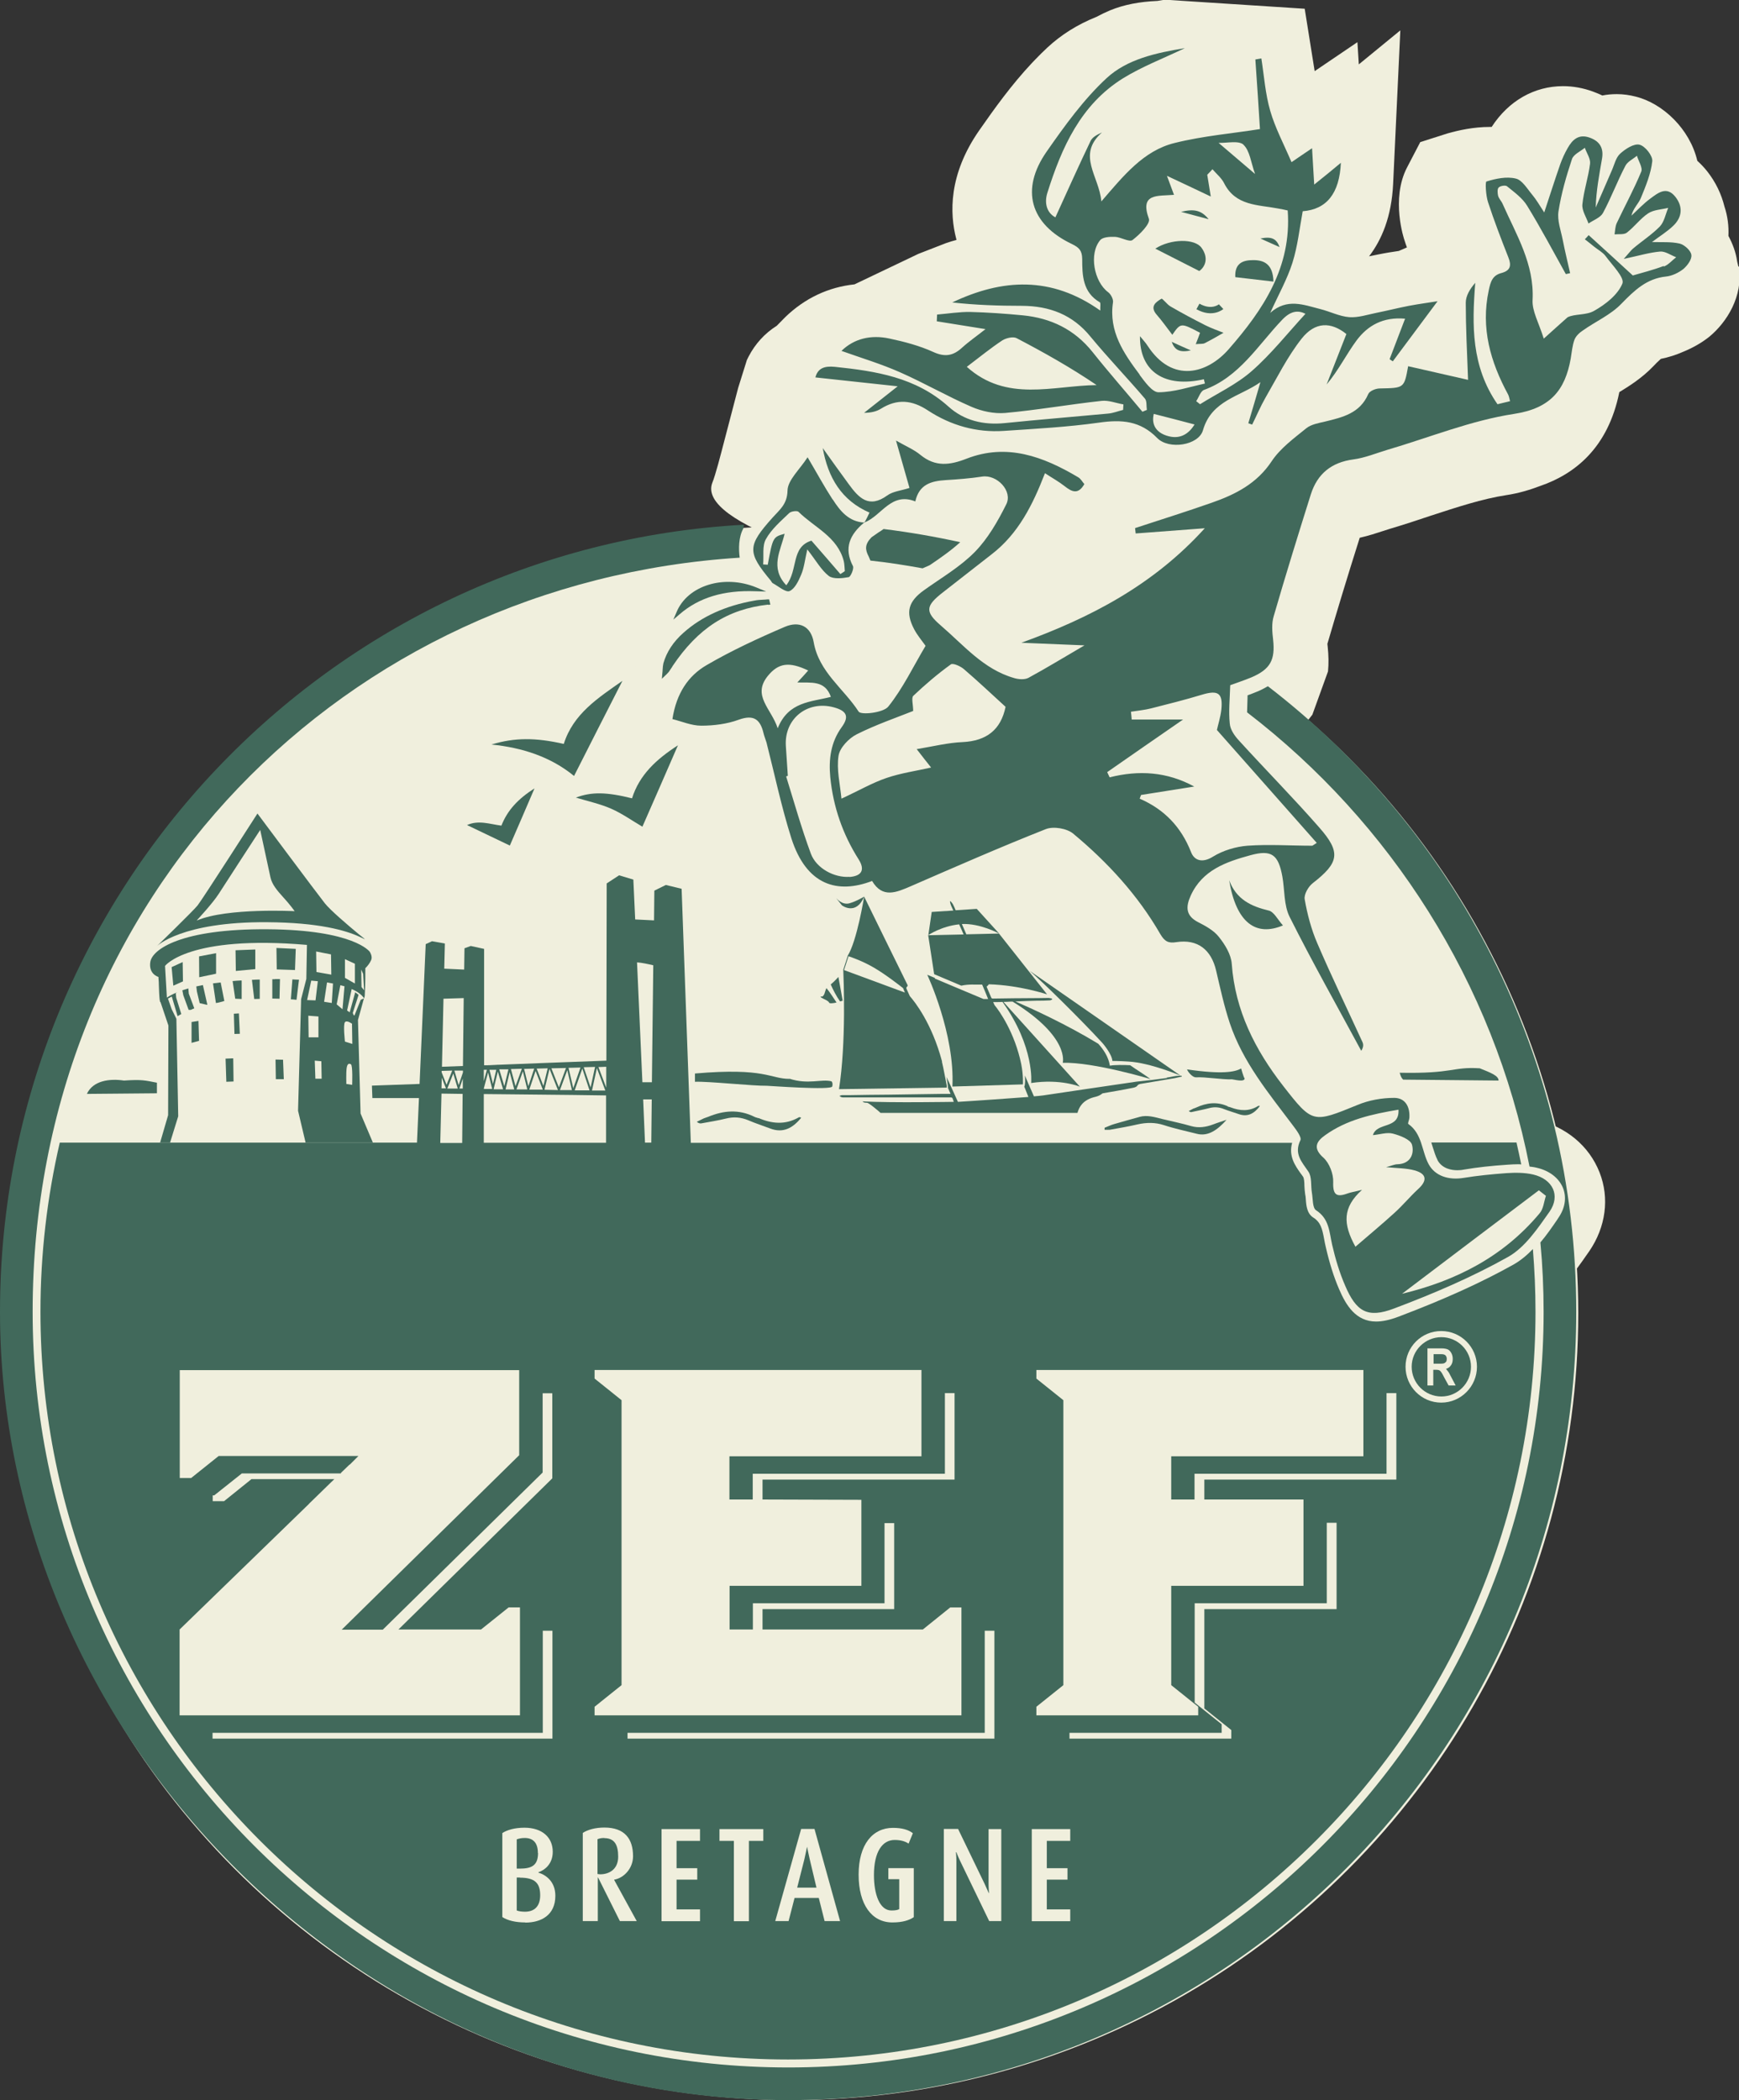<?xml version="1.0" encoding="UTF-8"?> <svg xmlns="http://www.w3.org/2000/svg" id="Calque_1" data-name="Calque 1" viewBox="0 0 113.48 137"><rect x="0" y="0" width="113.48" height="137" fill="#333333" stroke="none"/><circle cx="51.66" cy="85.67" r="51.33" style="fill: #f0efdd;"></circle><g><path d="M113.44,17.39c-.02-.11-.06-.22-.08-.33h0c-.08-.59-.29-1.15-.57-1.67.03-.64-.05-1.29-.26-1.92-.2-.81-.57-1.59-1.13-2.3-.2-.25-.41-.47-.64-.68-.49-2.08-2.25-3.75-4.03-4.19-.39-.1-.8-.16-1.22-.16-.34,0-.65.03-.95.09-.2-.1-.41-.18-.62-.26-.63-.23-1.29-.35-1.94-.35-1.88,0-3.56.96-4.66,2.66h-.13c-1.05,0-2.03.22-2.74.42l-1.79.57-.86,1.65c-1.08,2.07-.19,4.7-.17,4.75.05.16.1.31.16.47l-.53.23c-.41.06-.86.13-1.3.22-.22.04-.43.09-.64.13.82-1.07,1.47-2.58,1.57-4.73l.47-10.01-2.71,2.22-.09-1.45-2.79,1.89c-.01-.09-.65-4.07-.65-4.07l-9.13-.59-.48.08c-1.17.05-2.17.24-3.08.61-.29.12-.58.26-.9.43-1.24.5-2.28,1.15-3.2,2-.28.26-.55.53-.81.8l-.22.23c-1.32,1.41-2.42,2.94-3.43,4.39-2,2.88-1.92,5.41-1.49,7.06,0,.02.01.05.02.07-.23.06-.46.13-.69.21l-1.8.7c-.07.03-4.17,1.99-4.17,1.99-1.7.18-3.24.9-4.52,2.14l-.55.56c-.78.49-1.41,1.18-1.84,2.01l-.11.22-.57,1.82-1.08,4.13s-.41,1.6-.61,2.07c-.5,1.33,1.67,2.71,5.2,4.04l-1.16,2.28c-.27.07-.53.17-.79.28-2.23.95-3.92,1.78-5.48,2.68-1.59.93-3.6,2.78-4.15,6.33l-.56,3.63,3.57.89c.11.03.22.06.34.1.57.18,1.44.44,2.49.44.26,0,.51,0,.76-.02.35,1.44.71,2.93,1.19,4.44,1.18,3.7,3.89,5.9,7.26,5.9.27,0,.54-.01.81-.04.64.28,1.34.43,2.06.43,1.26,0,2.27-.44,2.97-.74l.91-.39c2.08-.9,4.21-1.83,6.34-2.7,1.56,1.44,2.78,2.92,3.7,4.52,1,1.7,2.37,2.28,3.42,2.46.19.81.41,1.64.69,2.49.95,2.84,2.63,5.05,4.12,7.01l.04.06c.05,1.18.51,2.13.89,2.75.01.16.03.33.06.49.05.54.17,1.99,1.27,3.15.03.14.06.28.09.42.31,1.28.64,2.33,1.05,3.28,1.48,3.46,3.85,4.19,5.58,4.19.84,0,1.72-.18,2.67-.54,3.12-1.17,5.62-2.31,7.89-3.57,1.84-1.04,3.02-2.73,3.88-3.97l.12-.17c1.08-1.58,1.33-3.46.67-5.14-.68-1.73-2.19-2.99-4.13-3.43-.62-.15-1.28-.21-2.01-.21-.29,0-.58,0-.9.03-.59.04-1.12.09-1.63.15-.1-.23-.21-.46-.35-.7-.16-1.03-.6-1.97-1.29-2.72-.47-.5-1.02-.89-1.64-1.16-.03-.56-.17-1.12-.41-1.66-.32-.7-.64-1.39-.97-2.09-.64-1.37-1.28-2.75-1.88-4.15-.04-.11-.09-.21-.13-.33.71-.78,1.39-1.86,1.53-3.28.23-2.42-1.3-4.16-1.95-4.9-1.02-1.16-2.08-2.29-3.14-3.41-.29-.3-.58-.61-.86-.92.39-.32.73-.68,1.02-1.08l1.02-2.82c.05-.51.04-1.04-.02-1.61,0-.06-.02-.13-.02-.19.61-2.08,1.28-4.3,2.11-6.92.58-.13,1.09-.3,1.52-.44.15-.05.3-.1.47-.15.87-.26,1.74-.54,2.62-.84,1.75-.57,3.39-1.11,4.95-1.35.81-.12,1.53-.34,2.22-.6,2.21-.76,4.42-2.44,5.16-6.12.67-.41,1.48-.92,2.22-1.69.1-.11.32-.33.49-.48.49-.1.98-.25,1.45-.46.59-.24,1.18-.56,1.72-.99,1.12-.93,2.21-2.61,1.93-4.57" style="fill: #f0efdd;"></path><path d="M94.25,88.93s.09-.06.12-.1c.03-.05.04-.11.04-.18,0-.1-.03-.17-.08-.23-.05-.05-.14-.08-.25-.08h-.53v.62h.47c.11,0,.19-.01.24-.04" style="fill: #41695b;"></path><path d="M40.61,44.42c-1.58,1.11-3.2,2.14-3.82,4.11-1.85-.42-3.21-.42-4.72.04,2.02.2,3.88.81,5.39,2.05,1.08-2.13,2.11-4.16,3.16-6.21" style="fill: #41695b;"></path><path d="M41.25,52.08c-1.69-.42-2.65-.43-3.67-.05.75.23,1.55.4,2.29.72.73.32,1.4.8,2.05,1.18.75-1.71,1.5-3.42,2.32-5.31-1.41.91-2.52,1.93-3,3.47" style="fill: #41695b;"></path><path d="M30.47,53.82c.97.46,1.87.89,2.8,1.34.52-1.19,1.03-2.38,1.61-3.73-1.07.68-1.77,1.43-2.16,2.43-.77-.1-1.5-.38-2.26-.03" style="fill: #41695b;"></path><path d="M77.46,69.76c.09.23.39.53.58.52.6-.04,1.76.16,2.36.13.09,0,.82.21.82-.06-.06-.04-.23-.65-.23-.65-.38.23-1.24.4-3.54.06" style="fill: #41695b;"></path><path d="M51.52,70.38c-1.27,0-1.56-.75-6.17-.35v.54c.85-.04,3.83.28,4.69.26.12,0,4.27.31,4.27.04.06-.24-.05-.33-.05-.33-.65-.17-1.52.23-2.74-.17" style="fill: #41695b;"></path><path d="M96.56,69.69c-1.82-.11-1.67.36-5.22.29,0,0,.07.33.23.45.92,0,5.34.06,6.22.06,0-.32-.51-.51-1.23-.8" style="fill: #41695b;"></path><path d="M23.42,60.95c-.76-.63-1.86-1.57-2.22-2.02-.56-.71-4.4-5.86-4.4-5.86,0,0-3.61,5.63-3.91,6-.3.37-2.65,2.65-2.65,2.65,0,0,1.6-1.6,7.19-1.56,3.38.02,5.14.54,6.01.94.56.26.42.21-.02-.15M12.85,60.03s1.03-1.1,1.43-1.73c.4-.63,2.7-4.16,2.7-4.16,0,0,.57,2.63.67,3.1.1.46.44.86.84,1.3.4.43.74.9.74.9,0,0-4.4-.23-6.36.6" style="fill: #41695b;"></path><polygon points="16.66 61.94 15.37 61.99 15.39 63.34 16.66 63.22 16.66 61.94" style="fill: #41695b;"></polygon><polygon points="19.3 61.9 18.04 61.84 18.06 63.24 19.25 63.28 19.3 61.9" style="fill: #41695b;"></polygon><polygon points="14.1 62.18 12.99 62.39 13 63.75 14.1 63.52 14.1 62.18" style="fill: #41695b;"></polygon><polygon points="11.2 63.09 11.31 64.3 11.94 64.02 11.92 62.76 11.2 63.09" style="fill: #41695b;"></polygon><path d="M14.31,65.39l.33-.09-.24-1.21c-.18.02-.34.04-.5.06l.19,1.28c.08,0,.15-.03.23-.04" style="fill: #41695b;"></path><path d="M13.53,65.54h0l-.29-1.28c-.15.03-.29.06-.43.09l.04.33.18.76.48.11Z" style="fill: #41695b;"></path><path d="M15.75,63.96c-.2.01-.39.02-.57.04l.17,1.15.42.02v-1.2Z" style="fill: #41695b;"></path><path d="M16.95,65.16v-1.26c-.17,0-.34.01-.51.02l.15,1.25c.12,0,.24-.01.36-.01" style="fill: #41695b;"></path><path d="M12.3,65.88h.15c.08-.04.15-.07.23-.1l-.36-.96-.03-.34c-.14.04-.27.08-.39.12l.06.32.35.96Z" style="fill: #41695b;"></path><path d="M17.94,63.88h-.17v1.26c.16,0,.32.01.47.01l.03-1.28c-.21,0-.33,0-.33,0" style="fill: #41695b;"></path><path d="M19.35,65.22l.16-1.31c-.15,0-.29-.01-.43-.02l-.1,1.3c.12,0,.23.02.34.03h.02Z" style="fill: #41695b;"></path><polygon points="12.95 66.6 12.5 66.67 12.5 68.03 12.99 67.9 12.95 66.6" style="fill: #41695b;"></polygon><polygon points="15.3 67.45 15.65 67.44 15.59 66.11 15.26 66.13 15.3 67.45" style="fill: #41695b;"></polygon><polygon points="14.77 70.57 15.24 70.55 15.22 69.04 14.72 69.06 14.77 70.57" style="fill: #41695b;"></polygon><polygon points="18.52 70.4 18.47 69.13 17.98 69.12 18 70.4 18.52 70.4" style="fill: #41695b;"></polygon><path d="M9.81,62.74c-.13.82.53.99.53.99,0,0,0,.14.02.33,0,0,.03,1.42.11,1.3l.52,1.54-.02,5.85-.52,1.78h.65l.53-1.71-.12-6.36-.31-.63-.24-.69.25-.13.38,1.28c.07-.04.15-.09.24-.14l-.33-1.06-.03-.3.09-.06c-.31.13-.52.25-.67.35l-.12-2.07s1.52-2.03,9.26-1.37l-.04,2.22-.34,1.32-.2,7.28.49,2.07h4.39l-.8-1.89-.17-6.1.39-1.41-.21.09-.41,1.03s-.04-.03-.06-.04l-.05-.13.38-1.18-.22-.17-.36,1.31-.17-.12.3-1.4c.37.16.65.36.81.61l.04-.15c.05-.74.04-1.73.04-1.73,0,0,0-.04,0-.09.14-.13.3-.34.38-.53.11-.24-.09-.54-.09-.54,0,0-1.01-1.43-6.66-1.47-5.65-.04-7.53,1.31-7.66,2.13M20.13,66.26l.65.05v1.36h-.64l-.02-1.42ZM20.58,70.36l-.04-1.17.43.04.02,1.14h-.41ZM22.97,70.77l-.37-.06s-.02-.73.02-1.02c.04-.3.15-.34.28-.26.13.07.08,1.34.08,1.34M23.7,63.54l.06,1.06-.17-.21-.02-1.14.13.28ZM22.51,62.57l.65.3v1.29l-.65-.37v-1.21ZM22.97,66.8l.02,1.3-.48-.15s-.13-1.12,0-1.27c.13-.15.47.11.47.11M22.21,64.27c.09.02.19.05.27.07l-.13,1.5-.38-.32.24-1.25ZM21.65,65.43l-.5-.08.19-1.26c.13.02.26.05.39.07l-.08,1.27ZM21.6,62.25l.02,1.33-.97-.17-.02-1.34.97.19ZM20.74,64.01l-.15,1.25-.55-.02.27-1.27c.14.01.29.03.43.04" style="fill: #41695b;"></path><path d="M74.37,72.86c-.56.15-1.11.31-1.67.47-.21.06-.41.16-.62.24,0,.04,0,.08,0,.13.12,0,.23.01.34,0,.61-.11,1.21-.21,1.81-.35.58-.13,1.15-.14,1.73.05.7.23,1.42.38,2.13.56.75.2,1.37-.26,1.95-.91-.29.1-.59.19-.87.3-.48.18-.95.25-1.44.11-.62-.18-1.26-.31-1.88-.46-.49-.12-.98-.28-1.49-.14" style="fill: #41695b;"></path><path d="M49.5,72.95c-.09-.04-.19-.05-.28-.1-1.01-.5-2.01-.41-3.02.01-.1.04-.19.06-.28.1-.15.07-.3.15-.45.22.12.1.22.12.31.1.53-.1,1.07-.18,1.59-.31.51-.13.98-.09,1.46.11.46.2.94.35,1.41.53.87.34,1.5-.03,2.04-.69-.04-.02-.06-.04-.08-.04-.04,0-.08,0-.11.03-.86.48-1.73.4-2.6.02" style="fill: #41695b;"></path><path d="M80.12,72.17c-.7-.32-1.39-.23-2.06.08-.06.03-.13.05-.19.07-.1.05-.2.11-.3.16.09.07.16.08.21.06.36-.08.73-.15,1.08-.24.34-.1.67-.09,1.01.05.31.12.65.22.97.33.6.21,1.02-.06,1.37-.52-.03-.02-.04-.03-.05-.02-.03,0-.06,0-.08.02-.57.35-1.17.31-1.77.08-.07-.03-.14-.03-.2-.06" style="fill: #41695b;"></path><path d="M8.09,70.49c-.94-.14-2.02,0-2.42.87.61,0,3.02-.03,4.57-.04v-.69c-.78-.15-.97-.22-2.15-.14" style="fill: #41695b;"></path><path d="M71.94,68.04s.62.71.65,1.17c0,0,.48,0,1.05.04,1.43.08,3.4.92,3.4.92l-9.85-6.84c.79.67,3.27,3.1,4.76,4.72" style="fill: #41695b;"></path><path d="M54.21,64.22c.13.3.36.76.61,1.11.1-.03.17-.05.17-.05l-.28-1.55s-.27.31-.5.49" style="fill: #41695b;"></path><path d="M53.61,65c-.27.04.45.24.49.4.02.08.26.05.49,0-.18-.27-.46-.71-.66-.94-.11.2-.11.53-.32.56" style="fill: #41695b;"></path><path d="M61.02,63.8l-.51-.21s1.81,3.85,1.64,7.29l4.6-.14s.04-.57-.11-1.33c-.42-2.03-1.41-3.45-1.74-3.84-.03-.07-.06-.13-.09-.2.06,0,.09,0,.14,0,.16,0,.31,0,.47-.01,2.11,2.95,1.87,5.29,1.87,5.29,1.93-.29,3.18.24,3.18.24l-4.99-5.53c.16,0,.31-.01.47-.02.04,0,.09,0,.13,0,3.76,2.32,3.27,3.99,3.27,3.99,2.03-.05,5.72,1.06,5.72,1.06-.22-.18-1.08-.72-1.32-.9-.37-.02-1.05-.03-1.32.03-.03.01,0-.59-.76-1.43-2.12-1.29-4.35-2.3-5.41-2.76.46-.02.93-.04,1.4-.05.28,0,.56,0,.84-.02.06,0,.11-.04.16-.06,0-.02-.01-.04-.02-.06-.08-.01-.16-.04-.22-.04-.21,0-.42.01-.63.01-.51,0-2.84.02-2.99.03-.05,0-.09,0-.12-.07-.1-.24-.2-.47-.3-.71.04-.01.15-.15.15-.15,2.03.06,3.8.66,3.8.66l-3.14-3.97-2.13.05c-.09-.21-.18-.41-.27-.62,0-.01-.02-.03-.02-.05,1.18-.06,2.43.62,2.43.62l-1.46-1.61-1.38.09c-.05-.13-.11-.26-.17-.38-.04-.08-.11-.14-.16-.21,0,0-.02.01-.04.02.03.2.13.4.22.59l-1.41.09-.22,1.51s.85-.58,2.01-.7c.01.03.03.06.04.09.09.19.17.38.25.57l-2.31.05.39,2.54,1.77.75c.51-.11.85-.06,1.36-.07.13.31.27.62.39.94-.11,0-.2,0-.3,0l-1.79-.75h0l-1.4-.59ZM64.91,66.17h0s-.1-.24-.1-.24c.03.08.07.16.1.24" style="fill: #41695b;"></path><path d="M54.59,58.62l.35.44s.92.7,1.45-.57c0,0-.5.31-.97.44-.48.12-.83-.32-.83-.32" style="fill: #41695b;"></path><path d="M76.17,70.32c-.33.04-.66.09-1,.13-.33.04-.66.07-1,.11-.33.04-6.01.89-6.1.9-.19.03-.4.04-.6.06-.2-.46-.4-.91-.59-1.36.02.3.03.55-.04.74,0,0,.03.05.03.06.1.25.14.35.24.6-.17.02-4.16.3-4.6.32-.1-.22-.19-.42-.28-.62-.18-.41-.28-.6-.47-1.01,0,0,.06.32.07.41.02.1.03.31.03.31.07.15.09.22.17.39h-.61c-1.14.02-2.29.03-3.44.05-.82,0-1.64.02-2.46.03-.19,0-.38,0-.56,0-.06,0-.11.03-.18.05.12.12.24.1.34.1,2.25,0,6.9,0,6.95,0,.03,0,.08.03.09.06.03.07.05.15.08.23-.1,0-4.05.07-5.95-.03.03.04.07.06.1.07.06.01.13.02.19.02.13,0,.88.65.88.66.07,0,12.9,0,12.85,0,.1-.35.28-.62.56-.8.15-.1.32-.17.5-.22.18-.04.35-.09.49-.19.03-.03.07-.06.11-.07.64-.11,1.3-.22,1.93-.35.12-.02.26-.06.31-.14.06-.08.12-.1.21-.12.75-.13,1.51-.25,2.26-.38.15-.03.3-.07.44-.1,0-.02,0-.03-.01-.05-.36-.03-.66.08-.99.12" style="fill: #41695b;"></path><path d="M59.19,64.36c.05-.03.05-.08.01-.15-.09-.17-2.81-5.72-2.81-5.72,0,0-.46,2.89-1.08,3.87,0,0,0,0,.01,0l-.29.9h0s0,.02,0,.02v.02h0c.02.48.2,4.71-.28,7.75l7.03-.1v-.14c-.05-.24-.22-1.18-.31-1.53,0-.02,0-.04,0-.05-.66-2.47-1.76-3.86-2.1-4.25-.06-.14-.13-.28-.19-.42-.05-.09-.05-.16.03-.21M55.08,63.28l.29-.9c.21.07.93.32,1.65.74.76.44,1.72,1.19,1.91,1.34.02.04.03.08.05.12.02.06.05.11.07.17l-3.98-1.47Z" style="fill: #41695b;"></path><path d="M94.06,91.1c1.06,0,1.93-.87,1.93-1.94s-.87-1.93-1.93-1.93-1.94.86-1.94,1.93.87,1.94,1.94,1.94M93.17,87.96h.9c.18,0,.32.03.41.07.1.05.17.13.23.24.06.11.09.24.09.38,0,.19-.05.35-.15.46-.07.09-.17.15-.29.19.02.02.04.04.05.06.08.09.15.19.2.3l.38.72h-.46l-.28-.51c-.09-.18-.16-.31-.21-.37-.04-.06-.08-.09-.12-.11-.04-.02-.09-.03-.17-.03h-.22v1.02h-.38v-2.43Z" style="fill: #41695b;"></path><rect x="48.43" y="78.94" width="1.64" height="2.55" style="fill: #41695b;"></rect><path d="M93.81,75.69c.31.56.93.65,1.29.65.13,0,.28-.01.42-.04.87-.15,1.81-.25,2.85-.32.26-.02.48-.03.68-.03.08,0,.15,0,.22.01-.1-.48-.2-.95-.31-1.43h-5.56c.03.1.06.19.09.29.1.31.19.61.32.86" style="fill: #41695b;"></path><path d="M50.13,39.46l.14-.02-.08-.34h-.11c-.09.01-.18.02-.26.02-.2.01-.4.02-.59.06-1.87.33-3.43,1.03-4.62,2.09-.67.59-1.11,1.26-1.32,2-.03.13-.04.26-.05.41,0,.08-.01.16-.02.26l-.03.34.25-.24c.05-.05.09-.08.11-.11.04-.04.07-.07.1-.11.05-.07.09-.14.14-.21.04-.05.07-.1.1-.16,1.66-2.47,3.58-3.71,6.24-4.01" style="fill: #41695b;"></path><path d="M44.15,39.93l-.21.49.41-.35c1.26-1.09,2.88-1.58,4.95-1.5l.7.02-.65-.27c-2.1-.86-4.48-.13-5.2,1.61" style="fill: #41695b;"></path><path d="M110.37,16.62c-.04-.28-.45-.65-.76-.73-.57-.13-1.17-.08-1.81-.1.49-.37,1-.68,1.41-1.08.57-.56.62-1.24.11-1.88-.57-.71-1.13-.24-1.62.12-.45.33-.83.74-1.24,1.12.11-.47.45-.77.61-1.14.32-.78.66-1.59.75-2.41.04-.35-.46-.99-.83-1.08-.36-.09-.92.27-1.26.58-.29.26-.38.72-.55,1.1-.35.81-.7,1.62-1.05,2.42.03-1.1.23-2.14.41-3.18.12-.68-.13-1.14-.8-1.38-.72-.26-1.13.13-1.44.68-.19.33-.35.68-.48,1.04-.35,1-.67,2.01-1.05,3.16-.31-.47-.51-.83-.77-1.14-.33-.39-.66-.97-1.08-1.07-.6-.15-1.31,0-1.92.19-.09.03-.04.91.1,1.34.4,1.22.86,2.42,1.33,3.61.21.53.14.86-.45,1.02-.58.15-.71.55-.83,1.13-.53,2.46.11,4.67,1.26,6.79.06.11.08.25.13.44-.34.08-.62.15-.82.2-1.71-2.47-1.67-5.14-1.45-7.92-.35.4-.62.85-.62,1.3,0,1.58.08,3.16.15,5.03-1.38-.32-2.65-.6-3.91-.89-.26,1.44-.26,1.42-1.85,1.45-.26,0-.66.16-.75.36-.54,1.26-1.67,1.52-2.82,1.8-.42.1-.91.18-1.23.44-.8.65-1.69,1.3-2.25,2.14-.97,1.47-2.38,2.18-3.93,2.72-1.65.58-3.32,1.1-4.99,1.65.01.11.03.23.04.35,1.43-.11,2.87-.22,4.51-.34-3.36,3.71-7.47,5.84-11.97,7.47,1.32.05,2.63.11,4.12.17-1.34.78-2.48,1.48-3.66,2.12-.25.13-.65.1-.94.01-1.99-.57-3.28-2.14-4.77-3.42-1.05-.9-1.01-1.28.12-2.16,1.06-.83,2.13-1.66,3.19-2.49,1.74-1.34,2.68-3.22,3.48-5.29.49.32.91.55,1.29.85.47.37.88.56,1.28-.14-.14-.16-.24-.36-.41-.45-2.27-1.35-4.64-2.23-7.27-1.21-1.1.43-2.04.55-3.01-.24-.42-.35-.95-.57-1.6-.94.33,1.16.6,2.11.88,3.09-.55.18-1.08.22-1.45.49-1.2.87-1.86.16-2.51-.73-.57-.78-1.14-1.57-1.7-2.36.34,1.91,1.21,3.41,3.05,4.21-.1.22-.21.43-.32.64,1.12-.44,1.73-2,3.31-1.37.25-1.13,1.06-1.33,1.98-1.39.79-.05,1.6-.11,2.38-.23.97-.15,2.02.95,1.57,1.82-.55,1.1-1.19,2.22-2.04,3.09-.96.98-2.19,1.69-3.32,2.5-1.02.73-1.23,1.43-.65,2.54.21.4.5.74.75,1.09-.8,1.34-1.47,2.76-2.43,3.96-.32.41-1.79.57-1.94.33-.97-1.5-2.59-2.58-2.93-4.52-.18-1.04-.93-1.41-1.88-1.01-1.75.75-3.48,1.55-5.11,2.5-1.19.69-1.97,1.83-2.23,3.52.61.15,1.24.43,1.88.43.82,0,1.69-.11,2.45-.39,1-.36,1.41,0,1.62.9.05.2.13.39.19.59.53,2.08.97,4.19,1.62,6.24.99,3.09,3.02,3.65,5.27,2.79.68,1.15,1.58.75,2.53.34,2.92-1.27,5.84-2.55,8.8-3.72.5-.2,1.38-.05,1.79.29,2.25,1.87,4.22,4.01,5.69,6.56.28.47.52.61,1.05.52,1.37-.21,2.27.48,2.59,1.86.27,1.15.52,2.31.89,3.42.85,2.55,2.55,4.59,4.13,6.69.22.29.57.76.48.95-.43.89.08,1.4.52,2.05.24.35.15.92.23,1.38.07.39.03.98.27,1.14.87.56.86,1.42,1.05,2.25.21.91.48,1.82.85,2.67.72,1.69,1.46,2.15,3.19,1.49,2.55-.96,5.08-2.04,7.45-3.37,1.1-.62,1.93-1.86,2.7-2.95.73-1.06.2-2.12-1.07-2.42-.56-.13-1.17-.13-1.75-.09-.94.07-1.87.16-2.79.31-.97.16-1.86-.12-2.28-.89-.46-.85-.41-1.98-1.33-2.63-.05-.03.06-.26.07-.39.05-.73-.27-1.31-.99-1.31-.8,0-1.65.15-2.39.46-2.92,1.19-2.93,1.23-4.87-1.26-1.82-2.34-3.12-4.9-3.34-7.94-.04-.61-.44-1.26-.84-1.76-.33-.42-.86-.71-1.35-.96-.82-.42-.82-1-.49-1.73.76-1.68,2.33-2.21,3.9-2.64,1.39-.38,1.82-.03,2.08,1.38.16.88.09,1.88.48,2.65,1.48,2.95,3.1,5.82,4.67,8.73.17-.27.14-.44.07-.59-.98-2.14-2.01-4.26-2.94-6.43-.39-.9-.65-1.89-.82-2.86-.06-.32.24-.84.53-1.06,1.71-1.33,1.86-2,.41-3.64-1.69-1.93-3.5-3.76-5.22-5.65-.29-.31-.58-.72-.61-1.12-.08-.78,0-1.58.03-2.5.35-.13.87-.3,1.38-.51,1.24-.53,1.56-1.14,1.42-2.45-.06-.51-.11-1.07.04-1.55.77-2.66,1.59-5.3,2.42-7.94.43-1.35,1.35-2.09,2.78-2.28.75-.1,1.47-.4,2.2-.62,2.76-.81,5.47-1.92,8.29-2.35,2.35-.36,3.32-1.53,3.69-3.61.07-.41.1-.83.24-1.22.09-.24.32-.46.55-.61.83-.59,1.82-1.02,2.51-1.74.85-.87,1.65-1.65,2.92-1.78.39-.04.81-.24,1.13-.49.26-.22.57-.64.52-.92M50.1,44.1c.7-.86,1.4-.95,2.64-.36-.2.23-.4.45-.71.78.9.03,1.8-.16,2.19.94-1.3.34-2.77.3-3.47,2.05-.41-1.28-1.69-2.12-.65-3.41M55.43,57.2c-.97.07-2.16-.54-2.52-1.52-.61-1.65-1.09-3.35-1.61-5.03.04-.01.07-.03.11-.04-.04-.66-.09-1.31-.13-1.97-.1-1.75,1.4-2.96,3.12-2.5.86.23,1.03.6.53,1.29-.72.99-.86,2.1-.75,3.27.19,1.93.81,3.72,1.85,5.36.43.68.21,1.09-.6,1.15M62.82,48.41c-.96.04-1.92.28-3,.46.32.41.64.83.94,1.2-.97.22-1.97.36-2.91.68-.94.32-1.81.83-2.94,1.35-.09-.95-.33-1.9-.19-2.8.08-.52.67-1.14,1.19-1.4,1.26-.63,2.6-1.09,3.68-1.52,0-.42-.13-.85.01-.99.77-.73,1.59-1.43,2.45-2.05.14-.1.63.12.85.31.92.79,1.8,1.62,2.72,2.46-.31,1.5-1.24,2.22-2.79,2.3M100.42,77.65c.16.12.31.24.46.36-.13.39-.16.86-.42,1.15-2.35,2.81-5.43,4.39-8.97,5.24,3.01-2.28,5.97-4.52,8.93-6.75M86.48,74.05c1.41-1.01,3.05-1.37,4.78-1.66.07,1.31-1.4.78-1.67,1.66.45-.04.91-.2,1.3-.1.46.12,1.15.38,1.25.72.16.58-.08,1.25-.94,1.28-.2,0-.4.1-.75.19.73.07,1.32.06,1.86.21.8.22.84.67.23,1.22-.53.49-.99,1.05-1.53,1.54-.79.72-1.62,1.41-2.56,2.22-.82-1.49-.85-2.56.43-3.71-.52.13-.74.16-.93.23-.73.27-.98.11-.95-.74.02-.53-.25-1.23-.63-1.58-.73-.64-.46-1.08.11-1.48M85.92,54.99c-.09.06-.18.12-.28.18-1.41,0-2.83-.1-4.23,0-.77.06-1.6.31-2.25.71-.7.44-1.23.26-1.44-.3-.64-1.62-1.72-2.77-3.35-3.48.03-.08.06-.16.09-.24,1.16-.18,2.32-.37,3.47-.55-1.78-.97-3.62-1.08-5.52-.6-.05-.11-.11-.23-.16-.34,1.64-1.14,3.28-2.28,4.95-3.43-1.13,0-2.24,0-3.35,0-.01-.17-.03-.34-.05-.51.44-.07.89-.11,1.32-.22,1.11-.28,2.22-.56,3.31-.89,1.06-.32,1.38-.11,1.27.97-.06.51-.22,1.01-.29,1.33,2.21,2.5,4.36,4.93,6.51,7.36M108.57,17.35c-.71.27-1.44.45-2.02.62-.99-.91-1.93-1.77-2.88-2.63-.08.09-.16.18-.25.27.21.16.42.33.63.5.24.19.54.35.72.59.43.59,1.26,1.41,1.1,1.8-.3.73-1.1,1.36-1.85,1.78-.52.3-1.27.18-1.73.42-.43.39-.86.76-1.55,1.39-.33-1.05-.77-1.8-.73-2.52.12-2.35-1.06-4.25-1.95-6.26-.08-.19-.25-.35-.3-.54-.04-.17-.06-.45.04-.54.11-.11.44-.16.54-.08.48.39,1.01.77,1.32,1.28.89,1.45,1.69,2.96,2.52,4.45.1-.02.18-.04.28-.06-.16-.72-.34-1.44-.48-2.16-.12-.62-.37-1.27-.28-1.87.18-1.16.51-2.3.88-3.41.1-.31.55-.5.84-.74.12.35.38.71.34,1.04-.11.89-.41,1.76-.5,2.65-.04.4.25.83.4,1.25.32-.22.77-.38.94-.68.54-1,.94-2.08,1.47-3.09.14-.27.49-.43.75-.65.1.35.39.78.28,1.04-.47,1.14-1.07,2.24-1.6,3.36-.1.22-.1.48-.14.73.28-.03.63.03.81-.12.49-.38.87-.91,1.38-1.25.36-.24.87-.25,1.31-.36-.17.41-.26.91-.54,1.21-.53.54-1.18.96-1.76,1.45-.14.12-.25.28-.6.67.99-.21,1.68-.42,2.37-.48.34-.03.7.24,1.05.37-.27.21-.51.5-.81.61" style="fill: #41695b;"></path><path d="M56.39,26.93c.43,0,.8-.08,1.1-.27,1.06-.66,2.03-.57,3.07.12,1.48.97,3.16,1.45,4.94,1.33,2.08-.14,4.16-.25,6.22-.54,1.46-.21,2.69-.13,3.8,1.01.76.77,2.69.48,2.98-.51.56-1.96,2.41-2.19,3.75-3.14-.26.89-.52,1.79-.79,2.68.09.03.17.06.25.09.29-.58.54-1.18.86-1.74.76-1.31,1.44-2.69,2.37-3.87.88-1.11,1.91-1.11,2.92-.3-.43,1.09-.86,2.19-1.29,3.29.77-.91,1.28-1.96,1.96-2.88.72-.96,1.72-1.54,3.16-1.41-.36.95-.69,1.8-1.01,2.64.07.05.14.1.21.14,1.02-1.37,2.05-2.75,2.92-3.92-.48.08-1.18.17-1.87.3-.72.14-1.43.32-2.13.46-.59.12-1.18.32-1.76.28-.64-.05-1.26-.37-1.9-.53-1.07-.27-2.16-.73-3.26.25.54-1.19,1.11-2.2,1.45-3.27.34-1.08.46-2.22.67-3.36,1.56-.12,2.4-1.16,2.49-3.16-.53.44-1.07.89-1.74,1.42-.05-.9-.1-1.6-.14-2.37-.48.32-.83.56-1.34.91-.51-1.19-1.07-2.24-1.39-3.35-.32-1.1-.4-2.28-.58-3.42-.13.02-.26.05-.39.07.11,1.59.22,3.19.3,4.54-1.74.28-3.7.44-5.58.91-2.02.5-3.32,2.13-4.77,3.81-.14-1.65-1.63-3.02.04-4.5-.35.16-.64.32-.75.57-.78,1.63-1.52,3.28-2.29,4.97-.58-.31-.73-.96-.52-1.61.93-2.95,2.17-5.74,4.93-7.46,1.25-.77,2.64-1.3,4.04-1.97-1.89.31-3.77.72-5.11,1.96-1.5,1.39-2.73,3.1-3.91,4.79-1.73,2.48-1.08,4.73,1.65,6.03.47.23.66.42.67.97,0,1.07.03,2.18,1.15,2.83.07.04.02.27.03.54-3.2-2.27-6.4-2.08-9.66-.53,1.51.17,3.03.22,4.55.22,1.79.01,3.3.57,4.47,2.01,1.14,1.38,2.39,2.68,3.55,4.04.14.16.09.49.13.74-.1.04-.2.08-.29.12-1.08-1.3-2.2-2.57-3.25-3.89-1.18-1.48-2.72-2.22-4.56-2.4-1.14-.11-2.28-.19-3.43-.22-.72-.01-1.44.11-2.16.17,0,.15-.02.29-.02.44,1,.16,2.01.32,3.18.51-.58.46-1.09.81-1.54,1.22-.57.52-1.11.62-1.87.27-.9-.41-1.89-.67-2.88-.88-1.18-.25-2.28,0-3.11.81,1.29.46,2.59.85,3.81,1.39,1.59.7,3.09,1.57,4.68,2.26.67.29,1.47.46,2.19.4,2.1-.19,4.19-.56,6.3-.79.46-.05.94.15,1.42.23,0,.12-.02.24-.02.36-.33.08-.64.21-.98.24-2.24.21-4.49.39-6.74.62-1.39.14-2.66-.16-3.68-1.08-2.13-1.91-4.73-2.31-7.41-2.59-.69-.07-1.12.1-1.27.69,1.72.19,3.42.37,5.37.58-.9.71-1.54,1.21-2.18,1.72M76.27,28.46c-.77-.19-1.16-.71-.98-1.46.93.24,1.76.45,2.66.69-.35.58-.9.97-1.68.77M83.67,20.86c.58-.61,1.06-.62,1.52-.39-1.17,1.27-2.24,2.63-3.51,3.74-.99.87-2.24,1.45-3.37,2.16-.08-.07-.17-.13-.25-.2.17-.25.28-.64.5-.73,2.33-.85,3.53-2.93,5.12-4.59M81.14,9.44c.42.39.49,1.16.76,1.91-.89-.76-1.58-1.35-2.38-2.03.54.02,1.31-.17,1.63.12M74.37,24.44c-1.04-1.39-2.03-2.82-1.74-4.72.03-.2-.14-.53-.32-.66-.92-.69-1.26-2.5-.52-3.39.17-.21.64-.23.97-.22.39.02.93.36,1.14.21.46-.35,1.19-1.07,1.07-1.39-.61-1.68.57-1.47,1.64-1.56-.15-.4-.25-.68-.46-1.24,1.06.5,1.9.89,2.86,1.35-.09-.53-.16-.98-.23-1.42.12-.12.23-.24.34-.36.26.3.59.57.76.91.75,1.49,2.21,1.4,3.51,1.65.24.04.47.09.64.13.27,3.71-1.62,6.5-3.85,9.05-1.37,1.57-3.67,2.29-5.31-.25-.12-.19-.29-.36-.48-.6-.03,2.32,1.62,3.39,4.17,2.81.02.09.04.18.07.28-1,.22-2.01.56-3.03.57-.41,0-.89-.68-1.23-1.13M63.09,23.93c.87-.66,1.57-1.23,2.31-1.72.25-.16.71-.27.94-.15,1.78.93,3.54,1.92,5.22,3.06-2.88.04-5.87,1.14-8.47-1.19" style="fill: #41695b;"></path><path d="M54.33,32.58c-.54-.83-1.01-1.7-1.63-2.75-.52.81-1.3,1.49-1.31,2.18-.02.88-.51,1.24-.96,1.74-1.67,1.86-1.68,2.27-.13,4.13.04.05.07.13.12.16.37.2.85.62,1.1.52.34-.14.59-.66.76-1.07.19-.44.24-.94.4-1.65.58.74.91,1.35,1.4,1.73.29.22.87.16,1.3.08.13-.02.36-.56.28-.72-.62-1.19-.19-2.07.73-2.84-1.01-.06-1.57-.76-2.05-1.51M55.14,37.25c-.1.07-.2.14-.3.2-.62-.72-1.24-1.44-1.89-2.18-1.35.42-.85,1.9-1.64,2.91-1.09-1.15-.36-2.27-.11-3.36-.76.21-.77.23-1.1,2.02-.1,0-.2-.02-.3-.02.05-.56-.07-1.21.18-1.65.36-.65.97-1.17,1.51-1.69.12-.13.53-.18.62-.09,1.03,1.02,2.54,1.62,2.95,3.21.05.21.05.44.07.66" style="fill: #41695b;"></path><path d="M56.38,34.09s.03,0,.04,0c0-.01.01-.03.02-.04-.02,0-.03.02-.05.02,0,0-.01.01-.02.02" style="fill: #41695b;"></path><path d="M82.79,59.4c-1.17-.28-2.12-.74-2.58-1.98.46,2.8,1.76,3.69,3.51,2.95-.34-.37-.58-.89-.93-.97" style="fill: #41695b;"></path><path d="M76.5,21.84c.55-.79.56-.79,1.81-.13-.07.2-.15.41-.28.74.31-.03.48,0,.6-.07.41-.21.81-.44,1.21-.67-.4-.16-.8-.3-1.18-.49-.77-.39-1.54-.8-2.28-1.23-.23-.13-.52-.54-.59-.5-.38.22-.77.51-.31,1.04.35.4.66.84,1.02,1.31" style="fill: #41695b;"></path><path d="M78.41,16.17c-.43-.62-2.02-.6-3.02.05.97.49,1.83.93,2.87,1.46.37-.26.64-.83.15-1.51" style="fill: #41695b;"></path><path d="M81.76,16.97c-.62,0-1.2.18-1.15,1.11.8.09,1.58.18,2.49.29-.03-1.14-.61-1.41-1.34-1.4" style="fill: #41695b;"></path><path d="M77.71,22.86c-.5-.22-.86-.38-1.25-.56.2.55.53.71,1.25.56" style="fill: #41695b;"></path><path d="M82.25,15.56c.5.23.86.38,1.25.56-.2-.55-.52-.71-1.25-.56" style="fill: #41695b;"></path><path d="M77.07,13.82c.72.19,1.23.33,1.8.48-.45-.56-.92-.7-1.8-.48" style="fill: #41695b;"></path><path d="M78.07,20.17c1.07.6,1.74,0,1.76-.01l-.29-.31s-.47.41-1.27-.04l-.2.37Z" style="fill: #41695b;"></path><path d="M60.19,37.08c.25-.11.48-.2.51-.23.71-.48,1.38-.95,1.96-1.48-1.64-.36-3.3-.65-5-.86-.11.08-.21.15-.33.22l-.46.32c-.45.47-.42.8-.18,1.26.01.03.06.14.11.26,1.14.12,2.27.3,3.38.5" style="fill: #41695b;"></path><path d="M82.73,44.77c-.18.1-.37.21-.58.3-.25.11-.5.2-.74.29,0,.03,0,.05,0,.08,0,.13-.02.61-.03,1.03,9.36,7.18,16.08,17.63,18.43,29.63.17.02.33.04.48.08.83.19,1.45.68,1.71,1.33.24.62.13,1.31-.31,1.94l-.09.14c-.33.48-.68.99-1.08,1.46.14,1.49.21,3,.21,4.53,0,27.18-22.12,49.29-49.29,49.29S2.13,112.76,2.13,85.57s20.43-47.56,46.14-49.19c-.08-.58-.07-1.35.23-1.89l.04-.18v-.08C21.48,35.72,0,58.14,0,85.57s23.03,51.43,51.43,51.43,51.43-23.02,51.43-51.43c0-16.63-7.89-31.4-20.13-40.81" style="fill: #41695b;"></path><path d="M35.1,120.88c0-.65-.3-.98-.86-.98-.21,0-.39.04-.52.09v1.91h.21c.8,0,1.18-.24,1.18-1.02" style="fill: #41695b;"></path><path d="M33.93,122.48h-.21v2.15c.13.05.31.08.54.08.62,0,.99-.36.99-1.07,0-.8-.35-1.15-1.32-1.15" style="fill: #41695b;"></path><path d="M39.43,119.9c-.19,0-.32.03-.44.08v2.27c.05,0,.1.02.17.02.6,0,1.18-.33,1.18-1.15,0-.77-.24-1.21-.91-1.21" style="fill: #41695b;"></path><path d="M52.66,120.49h0s-.08.41-.17.8l-.47,1.85h1.26l-.44-1.85c-.09-.38-.17-.8-.17-.8" style="fill: #41695b;"></path><path d="M100.03,81.48c-.37.39-.79.74-1.24,1-2.11,1.18-4.51,2.27-7.52,3.41-.58.22-1.06.32-1.47.32-1.33,0-1.97-1.07-2.42-2.12-.34-.79-.62-1.67-.87-2.76-.04-.16-.07-.33-.1-.49-.13-.7-.23-1.11-.72-1.42-.4-.26-.45-.76-.48-1.2,0-.1-.02-.22-.04-.31-.03-.19-.04-.38-.05-.56,0-.22-.02-.5-.09-.59-.05-.08-.11-.15-.16-.22-.36-.51-.79-1.12-.55-1.99h-39.24l-.6-16.57-1.03-.25-.75.37-.02,1.94-1.23-.06-.12-2.6-.93-.28-.81.53-.02,11.56-3.72.14v-.02s-.01.02-.01.02l-2.57.1h0s0,0,0,0l-.77.03v-.02s-.01.02-.01.02l-.61.03v-.03s-.01.03-.01.03h-.28s0-7.59,0-7.59l-.87-.19-.41.15-.02,1.39-1.3-.06.04-1.64-.84-.15-.41.19-.4,9.12-3.11.11.03.81h3.04s-.13,2.91-.13,2.91H3.9c-.82,3.54-1.26,7.24-1.26,11.03,0,26.9,21.88,48.78,48.78,48.78s48.78-21.88,48.78-48.78c0-1.38-.06-2.74-.17-4.09ZM38.8,89.93v-.56h21.33v5.63h-12.53v2.82h1.52s0-1.68,0-1.68h12.54v-5.26h.63v5.64h-12.53v1.3l6.45.02v5.61h-8.6v2.85h1.52v-1.71h8.59v-5.23h.63v5.61h-8.59v1.33h10.46l1.79-1.44h.73v7.04h-23.94v-.56l1.76-1.41v-18.59l-1.76-1.41ZM40.95,113.04h23.31v-6.66h.63v7.04h-23.94v-.38ZM41.97,71.72h.56s-.03,2.82-.03,2.82h-.41l-.12-2.82ZM42.63,62.96l-.09,7.64h-.62s-.35-7.82-.35-7.82c.31.02.72.11,1.06.19ZM39.56,69.6v1.35l-.51-1.34.51-.02ZM39.5,71.14h-.87s.32-1.46.32-1.46l.55,1.46ZM38.83,69.61l-.29,1.33-.45-1.32.74-.02ZM38.47,71.13h-.97s.5-1.42.5-1.42l.47,1.42ZM37.88,69.64l-.47,1.35-.31-1.33.78-.02ZM37.32,71.11h-.78s.48-1.3.48-1.3l.3,1.3ZM36.94,69.66l-.47,1.27-.49-1.24.96-.02ZM35.86,69.73l.55,1.38-.88-.02.33-1.36ZM35.74,69.69l-.28,1.15-.44-1.13.72-.02ZM35.42,71.08h-.88s.41-1.22.41-1.22l.47,1.22ZM34.86,69.71l-.38,1.15-.28-1.13.66-.02ZM34.41,71.07h-.71s.42-1.18.42-1.18l.29,1.18ZM34.05,69.73l-.41,1.13-.3-1.12.7-.02ZM33.26,69.94l.3,1.13h-.57s.27-1.13.27-1.13ZM33.18,69.75l-.27,1.11-.33-1.1h.6ZM32.49,69.92l.34,1.14h-.62s.27-1.14.27-1.14ZM32.39,69.77l-.22.94-.23-.92h.45ZM31.57,69.79h.2s-.2.74-.2.74v-.74ZM31.57,71.01l.28-1.05.27,1.08h-.54v-.03ZM31.57,71.37l5.81.06,2.17.03v3.09h-7.98v-3.18ZM28.94,65.15l1.32-.04-.05,4.43-1.37.05.1-4.45ZM29.93,70.79l-.28-.95h.56s0,.12,0,.12l-.28.83ZM30.2,70.36v.65s-.22,0-.22,0l.22-.65ZM29.87,71.01h-.68s.39-.98.39-.98l.29.98ZM28.83,69.86l.68-.02-.37.93-.32-.82v-.09ZM28.82,70.28l.28.72h-.29s.02-.72.02-.72ZM28.8,71.34l1.39.02-.03,3.2h-1.43l.08-3.21ZM11.72,106.3l8.45-8.2h-.01l.29-.28h0l1.16-1.13h0l.21-.2h-5.41l-1.79,1.44h-.74v-.38h.1l1.8-1.43h6.46l.02-.02h-.03l.58-.56h.02l.56-.56h-9.12l-1.8,1.44h-.74v-7.04h22.15v5.55l-11.58,11.38h2.68l10.43-10.25v-5.17h.63v5.55l-10.04,9.86h5.39l1.8-1.44h.74v7.04H11.72v-5.6ZM13.87,113.42v-.38h21.55v-6.66h.63v7.04H13.87ZM34.28,125.41c-.65,0-1.16-.13-1.5-.35v-5.48c.3-.2.81-.35,1.44-.35,1.16,0,1.85.63,1.85,1.57,0,.79-.51,1.19-.94,1.34v.02c.45.13,1.11.55,1.11,1.51,0,1.27-.93,1.75-1.96,1.75ZM40.45,125.32l-1.42-2.84h-.02v2.84h-.98v-5.75c.32-.21.82-.35,1.41-.35,1.31,0,1.87.72,1.87,1.87,0,.79-.59,1.42-1.23,1.53v.02l1.47,2.68h-1.09ZM45.68,120.09h-1.53v1.78h1.35v.75h-1.35v1.94h1.53v.77h-2.51v-6.01h2.51v.77ZM49.81,120.09h-.94v5.24h-.98v-5.24h-.94v-.77h2.86v.77ZM53.81,125.32l-.38-1.51h-1.58l-.39,1.51h-.87l1.69-6.01h.87l1.67,6.01h-1ZM59.64,125.06c-.31.21-.74.35-1.41.35-1.34,0-2.2-1.16-2.2-3.12s.91-3.05,2.24-3.05c.58,0,1.01.12,1.3.35l-.28.68c-.17-.12-.45-.24-.91-.24-.8,0-1.35.77-1.35,2.29,0,1.25.37,2.31,1.14,2.31.3,0,.42-.04.51-.09v-1.95h-.71v-.72h1.66v3.2ZM65.34,125.32h-.79l-1.9-3.93c-.13-.27-.24-.56-.24-.56h-.03s.03.28.03.56v3.93h-.82v-6.01h.93l1.74,3.6c.13.28.26.58.26.58h.02s-.03-.31-.03-.6v-3.57h.83v6.01ZM69.84,120.09h-1.53v1.78h1.35v.75h-1.35v1.94h1.53v.77h-2.51v-6.01h2.51v.77ZM87.22,99.62v5.35h-8.63v6.48l1.76,1.41v.56h-10.56v-.38h9.93v-.56l-1.76-1.41v-6.48h8.62v-5.25h.64v.28ZM91.13,96.52h-12.54v1.3h6.47v5.63h-8.63v6.48l1.76,1.41v.56h-10.56v-.56l1.76-1.41v-18.59l-1.76-1.41v-.56h21.34v5.63h-12.54v2.82h1.52v-1.68h12.53v-5.26h.64v5.64ZM94.05,91.5c-1.29,0-2.33-1.05-2.33-2.34s1.04-2.33,2.33-2.33,2.33,1.05,2.33,2.33-1.04,2.34-2.33,2.34Z" style="fill: #41695b;"></path></g></svg> 